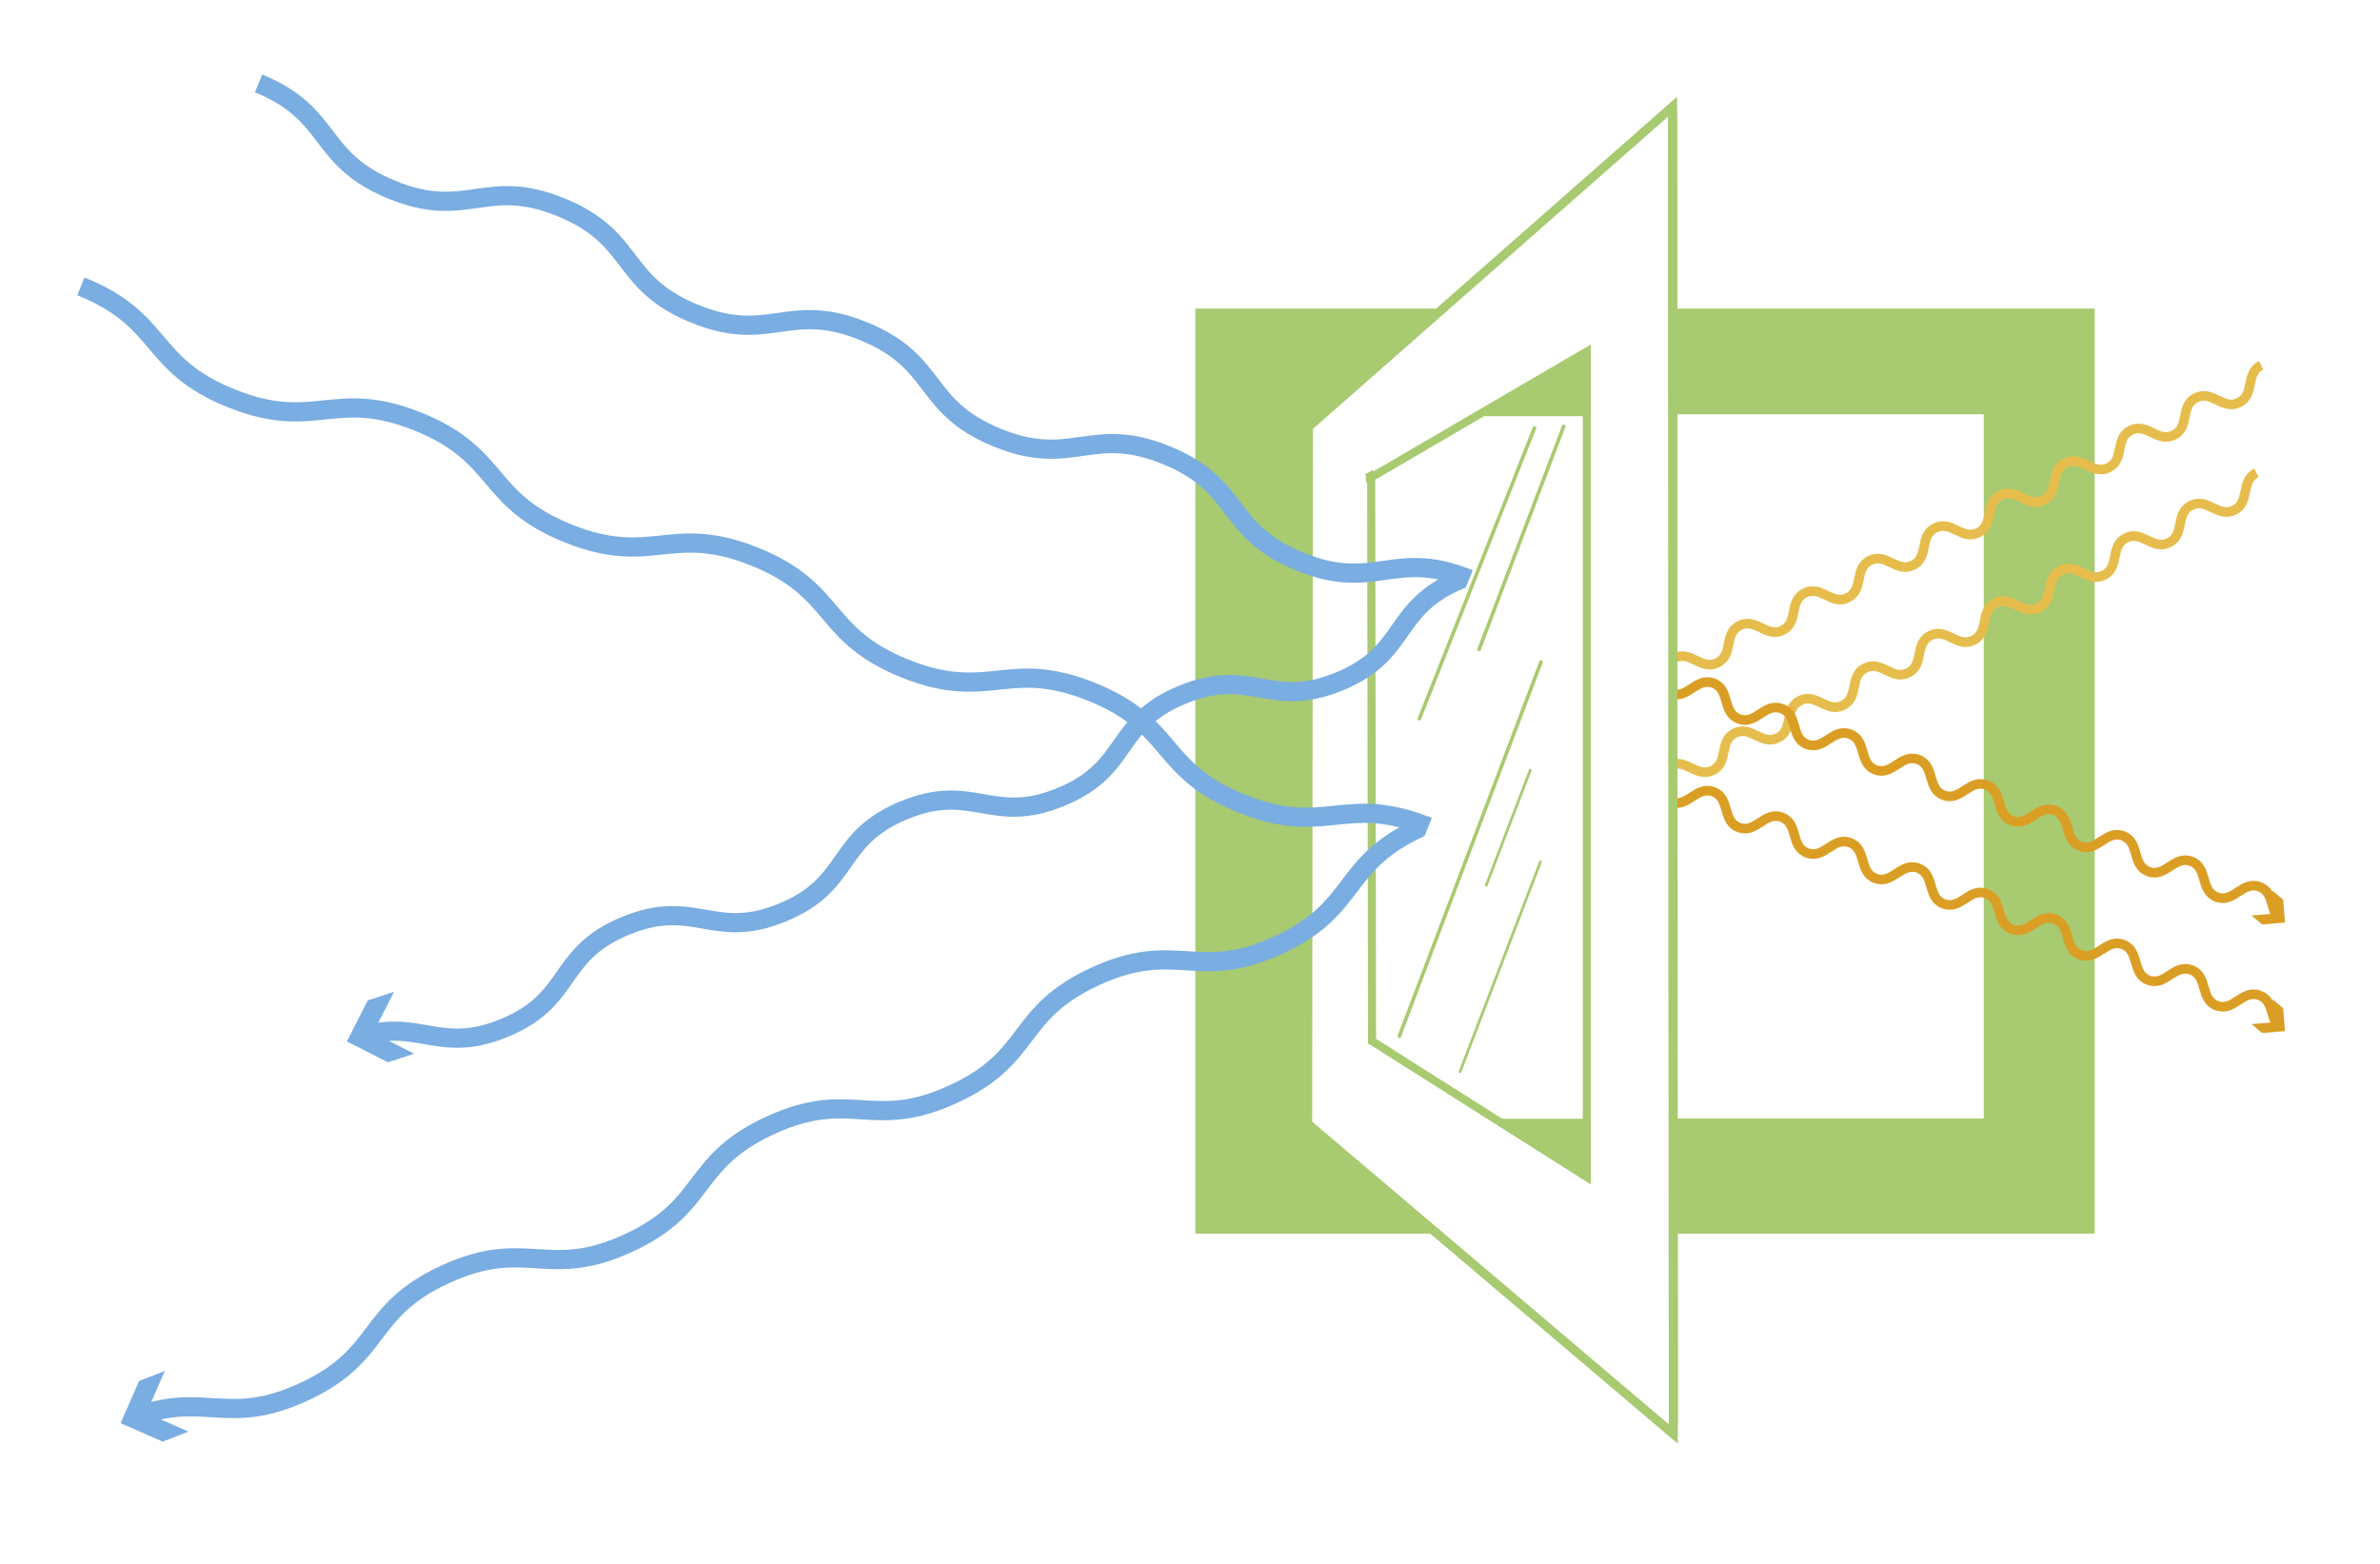 <?xml version="1.0" encoding="utf-8"?>
<!-- Generator: Adobe Illustrator 16.0.4, SVG Export Plug-In . SVG Version: 6.00 Build 0)  -->
<!DOCTYPE svg PUBLIC "-//W3C//DTD SVG 1.1//EN" "http://www.w3.org/Graphics/SVG/1.1/DTD/svg11.dtd">
<svg version="1.1" id="Ebene_1" xmlns="http://www.w3.org/2000/svg" xmlns:xlink="http://www.w3.org/1999/xlink" x="0px" y="0px"
	 width="496px" height="326px" viewBox="0 0 496 326" enable-background="new 0 0 496 326" xml:space="preserve">
<g>
	<g>
		<defs>
			<polygon id="SVGID_3_" points="249.11,303.875 452.995,316.875 437.995,17.126 249.11,17.126 			"/>
		</defs>
		<clipPath id="SVGID_2_">
			<use xlink:href="#SVGID_3_"  overflow="visible"/>
		</clipPath>
		<polygon clip-path="url(#SVGID_2_)" fill="none" stroke="#A8CA70" stroke-width="1.87" points="272.68,88.965 348.576,22.228 
			348.73,298.885 272.527,234.214 		"/>
	</g>
	<polyline fill="none" stroke="#A8CA70" stroke-width="1.683" points="285.765,99.501 330.693,73.259 330.693,245.338 
		285.94,216.983 285.765,99.501 	"/>
	<polyline fill="#A8CA70" points="307.735,86.745 310.572,86.745 330.84,86.745 330.84,73.697 313.772,83.038 	"/>
	
		<line fill="none" stroke="#A8CA70" stroke-width="0.748" stroke-linecap="round" x1="319.788" y1="89.182" x2="295.796" y2="149.812"/>
	
		<line fill="none" stroke="#A8CA70" stroke-width="0.748" stroke-linecap="round" x1="325.885" y1="88.841" x2="308.251" y2="135.344"/>
	
		<line fill="none" stroke="#A8CA70" stroke-width="0.748" stroke-linecap="round" x1="321.153" y1="137.969" x2="291.631" y2="215.956"/>
	
		<line fill="none" stroke="#A8CA70" stroke-width="0.561" stroke-linecap="round" x1="318.915" y1="160.502" x2="309.75" y2="184.489"/>
	
		<line fill="none" stroke="#A8CA70" stroke-width="0.561" stroke-linecap="round" x1="321.032" y1="179.639" x2="304.278" y2="223.362"/>
	<polygon fill="#A8CA70" points="249.11,64.317 249.11,257.114 298.415,257.114 271.805,234.433 272.678,88.841 300.595,64.317 	"/>
	<polygon fill="#A8CA70" points="348.599,64.317 348.599,86.347 413.42,86.347 413.42,233.126 349.351,233.126 349.351,257.114 
		436.538,257.114 436.538,64.317 	"/>
	<polygon fill="#A8CA70" points="330.169,233.168 310.625,233.168 330.169,245.006 	"/>
	
		<rect x="284.512" y="98.779" transform="matrix(1 -0.032 0.032 1 -3.047 9.201)" fill="#A8CA70" width="1.797" height="1.663"/>
	
		<rect x="284.777" y="98.278" transform="matrix(0.873 -0.488 0.488 0.873 -12.045 151.987)" fill="#A8CA70" width="1.797" height="1.664"/>
</g>
<g>
	<path fill="none" stroke="#7AADE1" stroke-width="4" stroke-miterlimit="10" d="M53.89,17.383
		c15.765,6.457,11.983,15.69,27.748,22.148c15.765,6.457,19.547-2.776,35.312,3.682c15.767,6.458,11.985,15.69,27.752,22.148
		c15.768,6.459,19.549-2.774,35.317,3.684c15.768,6.459,11.986,15.692,27.754,22.15c15.768,6.459,19.55-2.774,35.317,3.684
		c15.77,6.46,11.988,15.692,27.757,22.152c15.77,6.459,19.552-2.774,35.322,3.686"/>
</g>
<g>
	<path fill="none" stroke="#7AADE1" stroke-width="4" stroke-miterlimit="10" d="M16.851,59.688
		c17.547,7.039,13.832,16.299,31.379,23.338c17.548,7.04,21.263-2.221,38.811,4.819c17.549,7.04,13.834,16.3,31.384,23.34
		c17.55,7.041,21.265-2.22,38.815,4.821c17.551,7.04,13.836,16.301,31.387,23.342c17.55,7.04,21.265-2.222,38.815,4.818
		c17.553,7.042,13.838,16.303,31.391,23.344c17.553,7.042,21.268-2.219,38.82,4.823"/>
</g>
<g>
	<g>
		<path fill="none" stroke="#7AADE1" stroke-width="4" stroke-miterlimit="10" d="M29.383,294.912
			c13.525-4.574,18.351,2.317,33.768-4.75c16.929-7.761,12.771-16.831,29.7-24.592c16.931-7.762,21.089,1.309,38.021-6.452
			s12.773-16.831,29.705-24.593c16.933-7.762,21.09,1.308,38.023-6.454c16.932-7.762,12.773-16.832,29.705-24.594
			c16.934-7.763,21.092,1.308,38.026-6.455s12.776-16.833,29.71-24.596"/>
		<g>
			<polygon fill="#7AADE1" points="39.281,298.372 30.496,294.521 34.352,285.737 28.988,287.83 25.135,296.612 33.917,300.465 			
				"/>
		</g>
	</g>
</g>
<g>
	<g>
		<path fill="none" stroke="#7AADE1" stroke-width="4" stroke-miterlimit="10" d="M76.631,215.605
			c11.112-2.76,15.55,4.002,28.492-1.369c14.503-6.02,10.678-15.235,25.181-21.254c14.503-6.02,18.329,3.196,32.832-2.822
			c14.505-6.021,10.68-15.236,25.185-21.256c14.505-6.021,18.33,3.196,32.834-2.824c14.505-6.019,10.68-15.234,25.185-21.254
			c14.506-6.021,18.331,3.195,32.838-2.826c14.506-6.02,10.682-15.236,25.188-21.256"/>
		<g>
			<polygon fill="#7AADE1" points="86.318,219.615 77.764,215.272 82.112,206.721 76.638,208.507 72.294,217.057 80.844,221.4 			
				"/>
		</g>
	</g>
</g>
<g>
	<path fill="none" stroke="#E6BD4C" stroke-width="2" stroke-miterlimit="10" d="M348.961,137.145
		c3.395-1.693,5.579,2.684,8.974,0.989c3.396-1.694,1.212-6.072,4.608-7.767c3.395-1.694,5.579,2.684,8.974,0.989
		c3.396-1.694,1.212-6.071,4.608-7.767c3.396-1.694,5.581,2.682,8.977,0.987c3.396-1.694,1.212-6.071,4.608-7.766
		s5.58,2.682,8.976,0.987c3.396-1.695,1.213-6.072,4.609-7.767c3.397-1.694,5.581,2.683,8.978,0.987
		c3.395-1.693,1.211-6.07,4.606-7.765c3.396-1.694,5.58,2.682,8.976,0.987c3.396-1.695,1.212-6.072,4.609-7.767
		c3.396-1.694,5.58,2.683,8.976,0.988c3.397-1.695,1.213-6.072,4.611-7.768c3.396-1.694,5.579,2.683,8.975,0.988
		c3.398-1.696,1.214-6.072,4.613-7.769c3.4-1.696,5.584,2.68,8.985,0.983c3.401-1.697,1.217-6.073,4.618-7.771"/>
</g>
<g>
	<path fill="none" stroke="#E6BD4C" stroke-width="2" stroke-miterlimit="10" d="M347.961,159.572
		c3.395-1.693,5.579,2.684,8.974,0.989c3.396-1.694,1.212-6.072,4.608-7.767c3.395-1.694,5.579,2.684,8.974,0.989
		c3.396-1.694,1.212-6.071,4.608-7.767c3.396-1.694,5.581,2.682,8.977,0.987c3.396-1.694,1.212-6.071,4.608-7.766
		s5.58,2.682,8.976,0.987c3.396-1.695,1.213-6.072,4.609-7.767c3.397-1.694,5.581,2.683,8.978,0.987
		c3.395-1.693,1.211-6.07,4.606-7.765c3.396-1.694,5.58,2.682,8.976,0.987c3.396-1.695,1.212-6.072,4.609-7.767
		c3.396-1.694,5.58,2.683,8.976,0.988c3.397-1.695,1.213-6.072,4.611-7.768c3.396-1.694,5.579,2.683,8.975,0.988
		c3.398-1.696,1.214-6.073,4.613-7.769c3.4-1.697,5.584,2.68,8.985,0.983c3.401-1.697,1.217-6.073,4.618-7.771"/>
</g>
<g>
	<g>
		<path fill="none" stroke="#DB9E25" stroke-width="2" stroke-miterlimit="10" d="M474.43,213.455
			c-1.229-1.97-0.837-4.994-3.545-6.003c-3.556-1.326-5.345,3.473-8.901,2.146c-3.555-1.325-1.766-6.124-5.321-7.449
			c-3.557-1.326-5.346,3.473-8.902,2.146s-1.767-6.125-5.324-7.451c-3.556-1.326-5.346,3.474-8.902,2.147
			c-3.557-1.326-1.767-6.125-5.323-7.451c-3.556-1.326-5.346,3.473-8.902,2.146c-3.558-1.326-1.768-6.125-5.326-7.451
			c-3.555-1.325-5.344,3.475-8.899,2.148c-3.557-1.326-1.767-6.125-5.323-7.451c-3.557-1.326-5.346,3.473-8.902,2.146
			s-1.768-6.124-5.324-7.45c-3.558-1.326-5.347,3.472-8.904,2.146c-3.555-1.326-1.766-6.125-5.321-7.45
			c-3.559-1.327-5.348,3.473-8.906,2.146c-3.561-1.327-1.772-6.127-5.333-7.454c-3.561-1.328-5.35,3.472-8.911,2.144"/>
		<g>
			<polygon fill="#DB9E25" points="473.604,208.266 474.008,213.045 469.229,213.447 471.428,215.305 476.206,214.901 
				475.803,210.123 			"/>
		</g>
	</g>
</g>
<g>
	<g>
		<path fill="none" stroke="#DB9E25" stroke-width="2" stroke-miterlimit="10" d="M474.43,190.823
			c-1.23-1.97-0.837-4.995-3.545-6.004c-3.556-1.326-5.345,3.474-8.901,2.147c-3.555-1.325-1.766-6.125-5.321-7.45
			c-3.556-1.326-5.345,3.474-8.901,2.147c-3.557-1.326-1.768-6.125-5.324-7.451s-5.346,3.473-8.902,2.146
			c-3.557-1.326-1.767-6.125-5.324-7.45c-3.557-1.326-5.346,3.473-8.902,2.146c-3.558-1.326-1.768-6.125-5.326-7.451
			c-3.555-1.325-5.344,3.474-8.899,2.147c-3.557-1.326-1.767-6.125-5.324-7.45c-3.556-1.326-5.345,3.473-8.902,2.146
			c-3.557-1.325-1.768-6.124-5.324-7.45c-3.558-1.326-5.347,3.472-8.904,2.146c-3.555-1.325-1.766-6.124-5.322-7.449
			c-3.559-1.327-5.348,3.472-8.906,2.145c-3.561-1.328-1.772-6.127-5.333-7.454c-3.561-1.328-5.35,3.472-8.911,2.144"/>
		<g>
			<polygon fill="#DB9E25" points="473.603,185.635 474.008,190.414 469.229,190.815 471.428,192.673 476.206,192.27 
				475.803,187.491 			"/>
		</g>
	</g>
</g>
<line fill="none" stroke="#A8CA70" stroke-width="1.87" x1="348.576" y1="23.228" x2="348.73" y2="296.885"/>
</svg>

